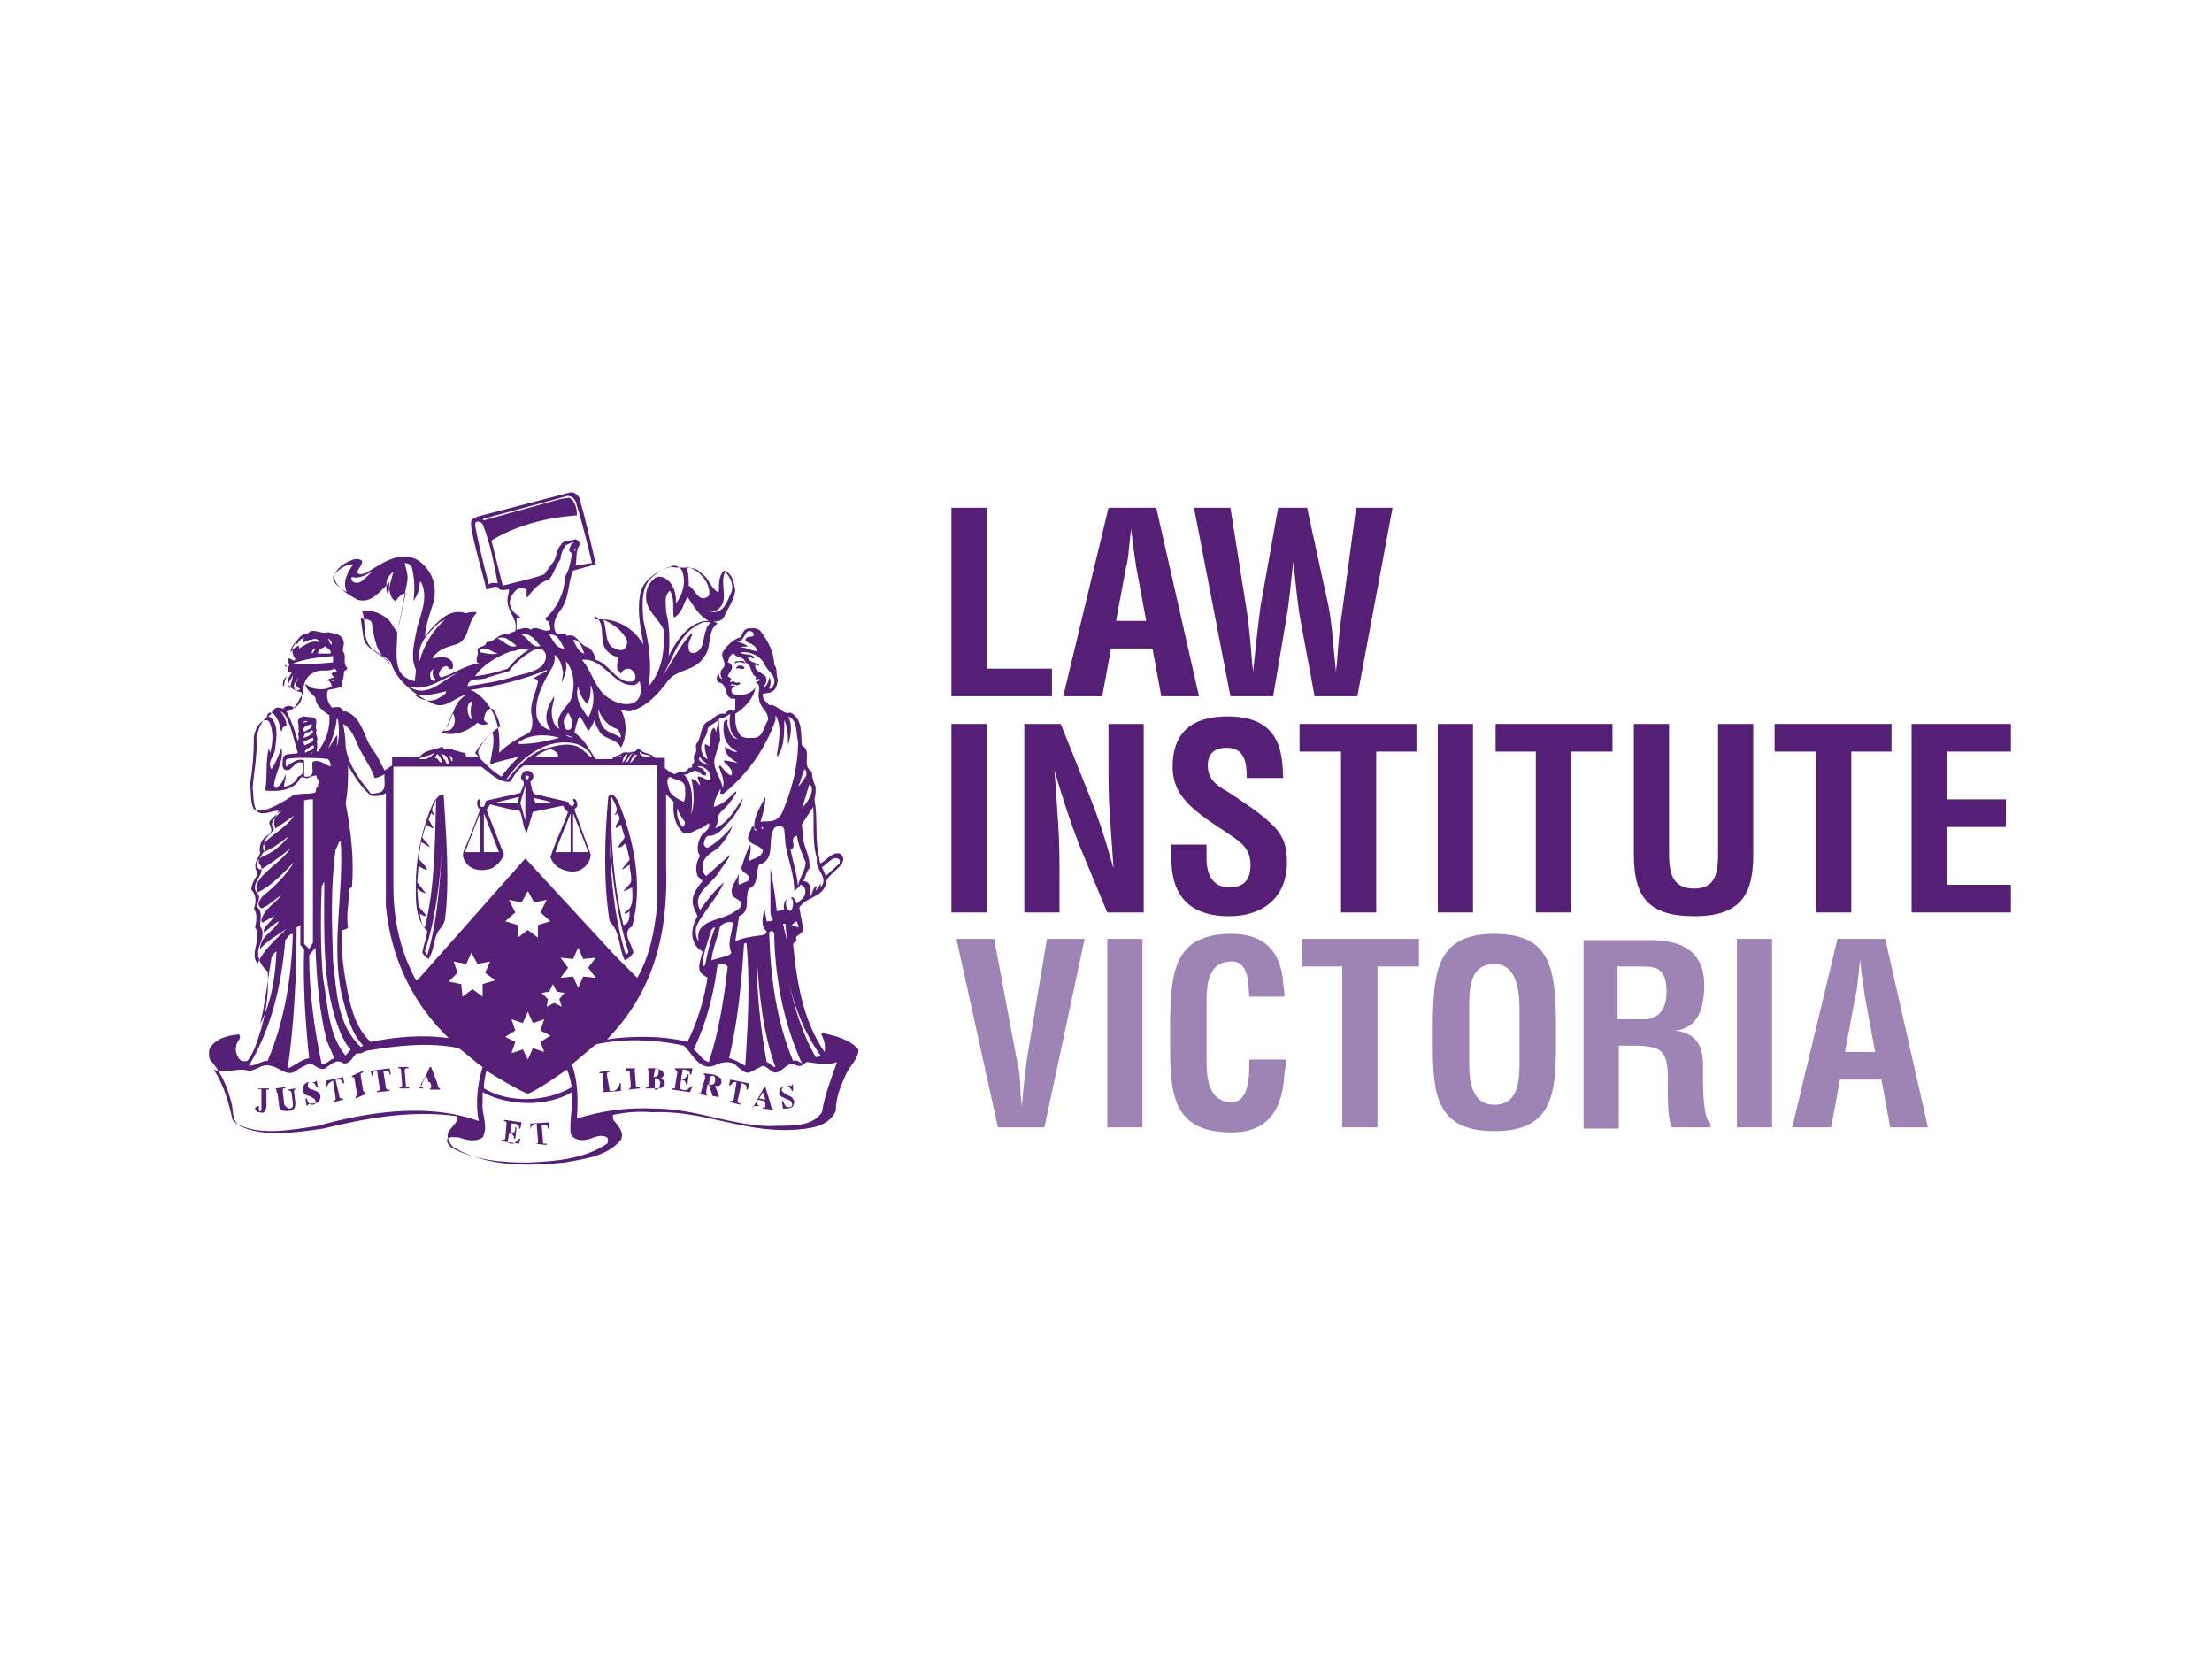 <?xml version="1.0" encoding="utf-8"?>
<!-- Generator: Adobe Illustrator 16.0.0, SVG Export Plug-In . SVG Version: 6.00 Build 0)  -->
<!DOCTYPE svg PUBLIC "-//W3C//DTD SVG 1.1//EN" "http://www.w3.org/Graphics/SVG/1.1/DTD/svg11.dtd">
<svg version="1.1" xmlns="http://www.w3.org/2000/svg" xmlns:xlink="http://www.w3.org/1999/xlink" x="0px" y="0px" width="176px"
	 height="132px" viewBox="0 0 176 132" style="enable-background:new 0 0 176 132;" xml:space="preserve">
<style type="text/css">
<![CDATA[
	.st0{fill:#551F75;}
	.st1{fill:none;}
	.st2{fill:#9E83B5;}
]]>
</style>
<g id="Touch_Target">
	<rect class="st1" width="176" height="132"/>
</g>
<g id="Logo">
	<g>
		<g>
			<path class="st0" d="M65.5,82.2c-0.1,0-0.2,0.1-0.1,0.2c0.2,0.4,0.3,0.9,0.2,1.3c-1.7-2.5-2.2-5.5-2.5-8.6
				c0.1-0.1,0.2-0.2,0.3-0.3c-0.3-0.4,0.5-0.4,0.5-0.9l-0.3-1.7c0.5-0.8,1.8-0.8,2.1-1.8c0-0.7,0.9-1.1,1.3-1.7l0.1-0.3
				c0-0.2-0.1-0.4-0.3-0.5c-0.6-0.1-1,0.5-1.5,0.8c-0.1-0.1-0.1-0.2-0.1-0.4c-0.4-1.4-0.1-3.2-0.4-4.7c0.1-0.3,0.1-0.7,0.1-1
				c-0.2-0.4-0.3-0.8-0.3-1.2c-0.9-0.5,0.1-1.6-0.8-2.1c-0.1-0.9,0.1-2.1-0.9-2.6c-0.7,0.2-1-0.7-1.7-0.6c-0.3-0.3-0.6-0.6-0.5-0.9
				l0.6-0.1c0.5-0.2,0.5-0.6,0.6-1c-0.2-0.4,0-0.9-0.3-1.2c0-1-0.5-1.9-1.1-2.7c-0.3-0.3-0.7-0.2-1-0.2c-0.4,0.1-0.4,0.5-0.6,0.7
				c-0.6,0.2-1.1,0.7-1.4,1.2c-0.2,0.5,0.5,0.9-0.1,1.4c-0.1,0.2-0.1,0.6,0.1,0.7h-0.1c-0.2-0.1-0.2-0.3-0.2-0.4l-0.1,0.1
				c-0.1,0.2-0.1,0.5,0.1,0.6c0.8,0.1,0.3,1.4,1.3,1.3c0,0.2,0,0.6,0,0.8c0,0.2-0.2,0.2-0.3,0.1c-0.2,0-0.4,0.1-0.5,0.3
				c-0.5-0.1-0.8,0.2-1.1,0.5c-1,0.2-0.7,1.4-1.2,1.9c-0.1,0.2,0.1,0.6-0.1,0.8c-0.2,0.2,0,0.5-0.1,0.7c-0.1,0.1-0.2,0.2-0.1,0.3
				c-0.1,0.1-0.2,0.1-0.3,0.1c-0.2,0.5-0.8,0.2-1.1,0.5c-0.3-0.1-0.6-0.3-0.8-0.5v-0.8h-0.8c-0.3-0.4-0.8-0.3-1.1-0.6
				c-0.3-0.4-0.4,0.3-0.7,0.1c-0.3,0.2-0.6-0.1-0.9,0.2c-0.2,0.1-0.6,0.2-0.7,0.4h-1.3c-0.5-0.7-0.9-1.6-1.7-2.1
				c0.1-0.4,0.2-0.9,0.4-1.3c0.3,0.3,0.5,0.8,0.7,1.2c0.2-0.3,0.4-0.6,0.5-0.9c0.1,0.2,0.1,0.5,0.3,0.7c0.3,0.9,1.5,0.7,1.8,1.5
				c0.5-0.8,0.5-2.2,0-3l0.7,0.1c1.3-0.3,2.3-1.4,3.1-2.5c0.8-0.9,2.1-0.7,2.8-1.8c0.7-0.8,0.2-2.1,1.1-2.7
				c-0.2-0.1-0.4-0.2-0.6-0.2c-1.6-0.1-2.7,1.6-3.3,2.8c0.1-1.2,0.1-2.4-0.2-3.5c0-0.6-0.2-1.3,0.3-1.7c0.4,0.6,0.2,1.4,0.3,2.1h0.1
				c0.6-0.4,0.7-1.1,1-1.6c0.5,0.7,0.9,1.5,1.7,1.9c0.4,0.1,1,0.1,1.2-0.3c0.3-0.7,0.8-1.3,0.9-2.1c-0.1-0.6-0.2-1.4-0.9-1.6
				c-0.4,0.4-0.4,1-0.4,1.6c0,0.1-0.1,0.1-0.1,0.1c-0.6-0.4-0.7-1.1-1.3-1.5c-0.6-0.7-1.6-0.3-2.4-0.5c-1.1,0.3-2.4,1.1-2.5,2.4
				c-0.2,1.3,0.1,2.6,0.3,3.8c-0.8-1.4-2.3-2.2-3.9-2V49c0.8,0.5,0.5,1.4,0.7,2.2c0.1,0.6,0.7,1,1.2,1.1c-0.1,0.3-0.1,0.6-0.1,0.9
				c0.1,0.1,0.2,0.3,0.3,0.4c0.1-0.2,0.3-0.4,0.6-0.4c0.2,0,0.4,0.2,0.5,0.4c0.1,0.2,0.1,0.4-0.1,0.6c-1.3,0.3-1.9-1.4-3-1.7
				c-0.1-0.4-0.2-0.7-0.6-1c-0.7-0.1-0.9-1.2-1.7-0.9c-0.2-0.4-0.7,0-0.9-0.3c-0.3-0.7,0.1-1.4,0.5-1.9c0.6-0.9,0.5-2.1,0.9-3
				l1.8-0.5c-0.4-1.8-0.8-3.5-1.3-5.3c-0.2-0.3-0.5-0.5-0.8-0.4L38,41.1l-0.4,0.2c-0.2,0.2-0.1,0.5-0.1,0.7c0.3,1.7,0.8,3.2,1.2,4.9
				c0.3,0,0.5-0.3,0.9-0.2c0.2,0.4,0.6,0.2,0.9,0.2c0,0.4-0.2,0.7-0.1,1.1c0.1,0.8,0.8,1.3,0.6,2.2c-0.1,0.1-0.4,0.1-0.6,0.3
				c-0.7-0.2-1,0.6-1.7,0.6c-0.1,0.5-0.7,0.2-0.7,0.7c0.1,0.4-0.3,0.8,0.1,1c-1.1,0.1-1.9,0.8-3,1.1c-0.2-0.1-0.2-0.3-0.1-0.5
				c0.1-0.2,0.3-0.4,0.5-0.4c0.1,0,0.2,0.1,0.2,0.2c0.1,0,0.2,0.1,0.3,0c0.1-0.2,0-0.4,0-0.5c-0.4-0.6-1.1-0.4-1.6-0.3
				c0.4-0.7,1.1-0.9,1.8-1.1c1.2-0.3,0.9-1.7,1.7-2.5c0,0,0-0.1,0-0.1c-0.3,0-0.6,0-0.8,0.1c-1.4-0.5-2.4,0.8-3.3,1.8
				c0.1-0.9,0.4-1.8,0.7-2.7c0.3-1.3-0.1-2.5-1.2-3.3c-1.5-0.9-3,0.3-4.2,1l-0.4,0.1c-0.7-0.1,0.2-0.6,0.1-1.1
				c-0.3-0.2-0.7-0.1-0.9,0c-0.5,0.2-1.3,0.7-1.3,1.4c0.2,0.8,1.1,1.3,1.8,1.7c1.1,0.4,1.9-0.7,2.6-1.4c-0.1,0.4,0,0.8,0.1,1.1
				c0.1,0.2,0.2,0.4,0.4,0.4c0.2-0.3,0.5-0.6,0.8-0.6c-0.3,1-0.4,2.1-0.7,3.1c-0.2-0.3-0.4-0.6-0.6-0.9c-0.6-0.6-1.4-0.9-2.2-0.8
				c0.3,0.7,0.1,1.7,0.4,2.4c0.3,0.9,1.3,1,1.9,1.7c0.4,1.4,1.9,2.6,3.2,3.2c1.1,0.7,1.9-0.5,2.8-0.6c-1.3,0.7-0.9,2.2-2,3
				c1.1,0.3,2.1-0.1,2.9-0.8c0.2,0.2,0.6,0.2,0.8,0.1c0-0.1-0.1-0.1-0.2-0.2c-0.2-0.2,0-0.4,0-0.6c0.1-0.2,0.3-0.5,0.6-0.4
				c0.3,0.4,0.5,0.9,0.6,1.4c-0.5,0.3-1,0.8-1.4,1.3c-0.1,0.3-0.6,0.7-0.2,1.1c-0.4,0-0.8,0-1.1,0l-0.1-0.3c-0.3,0-0.6-0.2-0.9-0.2
				c-0.3-0.4-0.7,0.2-0.9-0.3c-0.6,0.3-1.3,0.2-1.8,0.8h-2.2v0.7l-0.6,0.4c-0.3-0.5-0.5-1.1-0.9-1.6c-0.8-1-0.8-2.6-2.2-3.1
				c-0.2,0.1-0.3-0.2-0.4-0.3c-0.2-0.1-0.5,0-0.7,0c-0.3-0.4-0.5-0.9-0.3-1.4c0.4-0.1,0.8-0.1,1.1-0.3c0.1-0.1,0-0.3,0-0.4
				c0.2-0.2,0.1-0.5,0.2-0.8c0.1-0.1,0.3-0.1,0.2-0.3c-0.3-0.3-0.1-0.7-0.2-1.1c-0.3-0.3,0.1-0.7-0.1-1.1c-0.2-0.5-0.8-0.5-1.2-0.6
				c-0.6,0.2-1.2-0.4-1.6,0.1c-0.6,0-0.9,0.6-1.2,1.1c-0.1,0.3,0,0.7,0.2,0.9c-0.1,0.4-0.3-0.1-0.6,0v0.3c0.3,0.2-0.1,0.4,0,0.7
				c0,0.1,0.2,0.1,0.3,0.1c-0.1,0.3-0.4,0.5-0.3,0.9c0.2,0.4,0.7,0.6,1.1,0.7c0.1,0.5-0.1,0.9-0.5,1.2c-0.1,0.1-0.2-0.1-0.3-0.1
				c-0.3-0.1-0.5,0-0.7,0.2c-0.1-0.1-0.3-0.1-0.5-0.1c-0.2,0.1-0.4,0.4-0.5,0.6c-0.7,0.3-0.9,1.1-1.1,1.7c0.1,1.5-0.2,2.8-0.3,4.1
				c0.1,0.7,0,1.4,0.4,1.9c0.5,0.3,1.1-0.1,1.7-0.1c-0.3,0.4-0.5,0.9-0.3,1.4c-0.3,0.4-0.9,0.8-0.9,1.3c0.3,0.6-0.5,0.9-0.4,1.5
				c0.8,0.8-0.9,1.6-0.1,2.4c0.3,0.4-0.1,0.7,0,1.1c0.4,0.4,0.2,0.9,0.2,1.5c0.4,0.5,0.1,1.1-0.1,1.7c-0.2,0.7,0.1,1.4,0.7,1.9
				c0.1,1.6-0.1,3.1-0.5,4.5c-0.3,0.9-0.5,1.8-1.1,2.6c-0.3,0.1-0.6,0-0.7-0.2c-0.2-0.3-0.3-0.6-0.2-1c0-0.3,0.5-0.6,0.2-0.9
				c-0.9,0.1-1.8,0.3-2.3,1.1c-0.1,0.2-0.1,0.6,0,0.9c0.9,1,1.4,2.2,1.7,3.4c0.2,0.6,0,1.5,0.7,1.9c1.9,0.9,4.5,0.5,6.6,0.2
				c3.3-0.8,6.9-1.5,10.6-1l0.1,0.1c0,0.7-1.1,1-0.7,1.8c0.1,0.3,0.3,0.6,0.6,0.7c2.5,1.4,5.6,1.4,8.6,1.1c1.7-0.3,3.4-0.5,4.5-1.8
				c0.3-0.6-0.2-1.1-0.6-1.6c0-0.1-0.1-0.3,0-0.4c1-0.2,2-0.3,3.1-0.2c4-0.2,7.1,1.6,11.2,1.4c1.3-0.1,2.8-0.2,3.4-1.5
				c0-1.1,0.4-2,0.8-2.9c0.3-0.7,1-1.2,1-2C67.5,82.6,66.3,82.4,65.5,82.2 M56,49.5l0.5,0c0,0.2-0.3,0.3-0.3,0.6
				c-0.3,0.6-0.1,1.4-0.8,1.8c-0.2,0.1-0.6,0.1-0.6-0.3c-0.1-0.5,0.2-0.8,0.3-1.2H55c-1,1.1-1.5,2.3-2.3,3.4
				C53.6,52.4,54,50.2,56,49.5 M57.1,48.5c1-0.7,0.1-2,0.6-3c0.4,0.4,0.7,1,0.5,1.6c-0.3,0.6-0.5,1.5-1.3,1.6c-0.2,0-0.4,0-0.5-0.2
				C56.5,48.6,56.9,48.7,57.1,48.5 M56.3,46.5c0.1,0.3,0.2,0.6,0.1,0.9c-0.8,0.7-1.1-0.6-1.6-0.8c0-0.5,0-1-0.2-1.5
				C55.3,45.2,56,45.8,56.3,46.5 M51.7,46.1c0.6-0.6,1.2-0.9,1.9-1.1c0.3,0,0.6,0.2,0.7,0.5c0.3,0.9,0,1.8-0.5,2.5
				c0-0.8-0.2-1.6-0.9-2c-0.2-0.1-0.5-0.2-0.8,0c-0.5,0.4-0.7,0.9-0.7,1.5c0,1.1,1,1.7,1.4,2.6c0.1,1.6-0.1,3.3-1.2,4.5
				c0.3-1.8,0-3.6-0.4-5.2C51.1,48.3,51,46.9,51.7,46.1 M49.7,51.6c-0.3,0.3-0.7,0-1-0.1C48.1,51,48.3,50,48,49.3
				c0.7,0.3,1.6,0.9,1.9,1.7C49.9,51.2,49.9,51.4,49.7,51.6 M26.5,45.9c0.3-0.5,0.9-1,1.6-1c-0.4,0.6-0.9,1.4-0.5,2.2
				C27.1,46.9,26.5,46.4,26.5,45.9 M28.1,46.3c-0.1-0.1-0.2-0.2-0.1-0.4c0.6,0.2,1.1-0.2,1.6-0.4C29.1,45.9,28.7,46.6,28.1,46.3
				 M30.9,47.4c-0.2-0.3-0.2-0.9-0.1-1.3c0.1-0.2,0.3-0.5,0.5-0.6C31.1,46.2,30.9,46.9,30.9,47.4 M28.9,50.6l-0.2-1.4
				c0.3,0.1,0.9,0,0.9,0.5c0.2,1.1,0.3,2.2,1.3,2.9l0.2,0.4C30.5,51.9,29,51.8,28.9,50.6 M36,57.9c-0.2,0.3-0.5,0.2-0.7,0.3
				c0.3-0.4,0.5-1,0.7-1.5C36.2,57,36.3,57.5,36,57.9 M22.6,54.6c-0.1,0-0.1-0.1-0.1-0.1c0-0.3,0.1-0.5,0.3-0.7
				C22.7,54.1,22.6,54.3,22.6,54.6 M22.8,53.1L22.8,53.1c-0.2-0.1-0.1-0.2-0.1-0.2C22.8,52.9,22.8,53.1,22.8,53.1 M65.3,84
				c-0.1,0.1-0.3,0.1-0.4,0.1c-1.1-1.9-1.7-4-2.2-6.2C63.2,80.1,64,82.2,65.3,84 M57.7,76.1l-1.1,0.3c0.1-0.9,0.5-1.8,0.7-2.7
				c0.3-0.3,0.7-0.4,1-0.3c0,0.8-0.5,1.6-0.1,2.4C58.1,76,57.9,76,57.7,76.1 M57.9,76.9c-0.3,2.6-0.7,5.2-1.5,7.6
				c-0.5-0.1-0.7-0.6-1.1-0.9l-0.1-0.1c1-2.1,1.6-4.4,1.9-6.8C57.5,76.6,57.7,76.7,57.9,76.9 M56.1,76.8l-0.2,0.1
				c0-1,0.4-1.9,0.7-2.9c0.1-0.1,0.1-0.2,0.3-0.2C56.5,74.8,56.3,75.8,56.1,76.8 M59.2,75.1c0.1-0.1,0.2-0.1,0.2,0
				c0.3,3.2,0.1,6.6-0.1,9.7c-0.4-0.2-0.8-0.5-1.3-0.6C58.7,81.4,59,78.2,59.2,75.1 M58.5,74.9l0.3-2c1-0.4,0.4-1.5,0.8-2.2
				c0.8-0.3,0.5-1.3,0.8-1.9c1.4-0.4,0.6-2,1.2-2.9c0.2-0.2,0.4-0.2,0.7-0.1l0.1,0.2l0.1,1.2c0.2,1.2,0.7,2.4,0.7,3.7
				c-0.4,0.4-1,0.8-0.8,1.5l0,0l-0.6,0.1c-0.1-1.2-0.3-2.3-0.5-3.4l0,3.5c0,0.2,0.1,0.4,0.2,0.6c-0.1,0.1-0.3,0.1-0.5,0.1l-0.2-1.1
				h0c0,0.6-0.4,1.4,0.2,1.9c0,0.2-0.2,0.3-0.3,0.3C59.9,74.5,59.1,74.6,58.5,74.9 M63.4,66.5v-0.1c0.1,0.8,0.4,1.5,0.7,2.2
				c0,0.7-0.5,1.2-0.6,1.9c-0.1-1-0.4-1.9-0.6-2.9C63.5,67.4,62.7,66.7,63.4,66.5 M62.6,74.8l-0.3-1.3l0.2,0L62.6,74.8z M61.7,84.9
				c-0.3,0-0.5-0.4-0.7-0.4c-0.5-2.7-0.8-5.6-0.8-8.5C60.4,79.1,60.7,82.2,61.7,84.9 M61.2,74.2c0.2-0.3,0.5,0,0.4,0.3
				c0.1,3.6,0.8,7,2.2,10.1c-0.2-0.1-0.4-0.3-0.7-0.2C61.8,81.3,61.3,77.8,61.2,74.2 M63.5,73.8c-0.1-0.1-0.3-0.1-0.5-0.2
				c0.1-0.1,0.2-0.2,0.4-0.3C63.4,73.5,63.6,73.6,63.5,73.8 M63.4,71.9c-0.1-0.2-0.2-0.4-0.3-0.5c0,0-0.1,0-0.2,0
				c0.3,0.2,0.2,0.7,0.1,1c-0.1,0.1-0.2,0.1-0.3,0c-0.2-0.2-0.2-0.6-0.1-0.9c0.3-0.4,0.8-0.7,1.1-1.1c0.1,0,0.2,0.1,0.3,0.2
				C64.3,71.3,63.7,71.6,63.4,71.9 M66.8,68.4v0.3l-1.1,1c-0.1-0.2-0.2-0.5-0.3-0.7C65.9,68.7,66.3,68,66.8,68.4 M65,68.3
				c-0.2,0.9,1,1.5,0.3,2.3c0,0,0,0,0,0c0,0,0,0,0,0c0-0.1,0-0.2,0-0.3l0,0l-0.4,0.6l0.1-0.4c-0.4,0.1-0.3,0.7-0.6,0.9
				c0.1-0.3,0.1-0.7,0-1c-0.1-0.2-0.3-0.3-0.5-0.3l0,0c0.2-0.2,0.2-0.7,0.5-1c0.1-0.9-0.4-1.6-0.5-2.4l-0.1-1.1l0.9-1.4
				C64.8,65.5,64.6,67,65,68.3 M64.4,62.4c0.3,0.2,0.2,0.6,0.1,0.9c-0.2,0.4-0.4,0.7-0.7,1C64,63.8,64.2,63,64.4,62.4 M64,61.2
				c0.2,0.1,0.2,0.4,0.1,0.6c-0.2,0.3-0.3,0.5-0.6,0.8C63.7,62.2,63.8,61.7,64,61.2 M61.7,57.3l0-0.4c0.6,1,0.2,2.3,0.1,3.3
				c0.2-0.1,0.3-0.5,0.4-0.7c0.2-0.7,0.2-1.4,0.2-2.2c0.3,0.6,0.3,1.3,0.3,2c0.2-0.7,0.4-1.6,0-2.3c0.8,0.3,0.6,1.3,0.8,2
				c0,2-0.5,3.8-1.2,5.5c-0.1,0.3-0.4,0.7-0.8,0.8c-0.3,0.1-0.7,0-1,0.1c0.2-0.6,0.4-1.3,0.4-2c-0.4,0.8-0.9,1.5-0.9,2.4
				c0,0.1,0.1,0.2,0.2,0.2l-0.1,0.1c-0.1-0.1-0.1-0.3-0.2-0.4c-0.2,0.3-0.3,0.7-0.4,1c0.2,0.6,1,0.5,1.2,1c-0.1,0.5-0.7,0.6-1.1,0.8
				c0-0.4,0.2-0.8,0.1-1.3c-0.3,0.5-0.5,1.2-0.7,1.8c-0.1,0.5,1,0.6,0.5,1.1l-0.7,0.3c-0.1-0.3,0-0.6,0-0.9
				c-0.2,0.6-0.8,1.1-0.5,1.8c0.2,0.2,0.6,0.3,0.7,0.6c0,0.3-0.3,0.5-0.5,0.6c-1,0.8-3.3,0.6-2.9,2.4c-0.2-0.2-0.3-0.7-0.2-1.2
				c0.6-1.2,1.7-2.3,2.2-3.5c-0.8,0.7-1.4,1.5-1.9,2.2c-0.7-1.3,0.9-2,1.5-3c0.3-0.5,0.7-0.9,0.9-1.4l-1.9,1.7
				c-0.2-0.1-0.3-0.4-0.3-0.6c-0.1-0.8,0.6-1.2,1.2-1.6c0.5-0.5,0.9-1.1,1.2-1.8c-0.5,0.6-1.2,1.3-1.9,1.7c-0.2,0.1-0.3,0-0.4-0.2
				c0-0.3,0.1-0.5,0.3-0.7c0.9,0.1,1.4-0.9,2-1.4c0.3-0.5,0.7-1,0.8-1.6c-0.6,0.9-1.2,2-2.2,2.4c0.1-0.2,0.3-0.6,0.2-0.9
				c0.2-0.5,0.7-0.7,1-1.2c0.2-0.3,0.4-0.5,0.5-0.8h-0.1c-0.5,0.5-1,1-1.7,1.2c0-0.5,0.3-1,0.5-1.4c0.1,0.1,0,0.2,0,0.3
				c0,0.1,0.1,0,0.2,0.1C59.4,61.7,60.9,59.6,61.7,57.3 M60.7,65.8l0,0.2C60.6,65.9,60.5,65.8,60.7,65.8L60.7,65.8z M59.9,50.3
				l0.1,0.2c-0.1,0.3-0.7,0-0.7,0.5c0.3,0.2,0.9,0.3,0.9,0.8c-0.4,0-0.8-0.3-1.3-0.3c0.2-0.1,0.5,0,0.6-0.1
				c-0.2-0.1-0.5-0.3-0.8-0.3C59.4,50.9,59.2,49.9,59.9,50.3 M60.9,53c0.3,0.5,1,0.9,0.6,1.6c-0.1,0.1-0.1,0.2-0.3,0.2
				c0.1-0.3,0.2-0.7,0-0.9h0c0,0.2-0.1,0.4-0.2,0.6c-0.1,0.1-0.2,0.2-0.3,0.2c0.2-0.2,0.4-0.6,0.2-0.9c-0.3-0.3-0.9-0.4-0.8-0.9
				c0.1,0,0.2,0,0.3,0.1c0,0,0-0.1,0-0.1c-0.3-0.2-0.8-0.2-0.9-0.6c0.2-0.1,0.3,0.1,0.5,0.1c-0.1-0.5-0.8-0.2-1.1-0.5
				C59.7,51.8,60.6,52.2,60.9,53 M58.5,56.8c0.8-0.5,1.5-1.3,1.6-2.1l0,0c-0.4,0.6-1.2,0.7-1.8,0.5c-0.1-0.1-0.1-0.2-0.1-0.3
				c0-0.2,0.3-0.2,0.3-0.3c-0.1-0.1-0.3,0-0.4-0.1c0.3-0.2,0.5,0.2,0.8-0.1c0-0.1-0.1-0.1-0.2-0.1c-0.1,0.1-0.3-0.1-0.4-0.1
				l-0.2,0.1c0-0.1,0-0.2,0.1-0.3l-0.3-0.2c0.1-0.3,0.5-0.6,0.3-0.9c-0.1-0.1-0.2-0.2-0.3-0.2c0.1-0.3,0.2-0.7,0.5-0.7
				c0.2,0.4,0.8,0.2,0.9,0.7c0.4,0.2,0.4,0.5,0.6,0.9c0,0.2,0.4,0.2,0.2,0.4c0.1,0.2,0.2,0,0.3,0c0.1,0.2-0.1,0.2-0.3,0.3
				c0.6,0.2,0.1,0.9,0.3,1.3c0,0.7,0.8,1,0.7,1.7c-0.3,0.5-0.4,1.3-1,1.4c-0.4,0-0.9,0.1-1.2-0.2C58.5,58,58.5,57.4,58.5,56.8
				 M56.3,58c0.2-0.4,0.8-0.5,1-0.9c0.3,0.1,0.6-0.2,0.8-0.3c-0.1,0.7-0.1,1.6,0.6,2c-0.2,0-0.5-0.2-0.6-0.5c-0.1-0.3-0.3-0.6-0.2-1
				c-0.1-0.1-0.3,0.1-0.3,0.2c-0.1,0.7,0,1.4,0.4,1.8c0.2,0.2,0.4,0.4,0.7,0.5c-0.4,0.1-0.7-0.2-1-0.4c-0.1,0.6,0.5,1,1,1.3l-1-0.2
				c0,0-0.1,0-0.1,0.1c0.2,0.3,0.8,0.6,0.6,1.1c-0.4-0.1-0.6-0.5-0.9-0.8l-0.1,0.1c0.2,0.6,0.5,1.1,0.3,1.7
				c-0.1-0.8-0.9-1.6-0.6-2.5l0.4-1.3c0-0.5-0.1-1.1-0.1-1.6l0,0C57.1,57.6,57,58,57,58.3c0-0.1-0.1-0.3-0.2-0.4
				c-0.4,0.3-0.2,1-0.3,1.5l-0.4-0.2c-0.1,0.4,0.1,0.8,0.2,1.2c-0.3-0.1-0.4-0.4-0.5-0.7C55.7,59,56.3,58.6,56.3,58 M55.7,60.2
				c0.1,0.3,0.5,0.5,0.7,0.7c-0.2-0.1-0.7-0.2-0.8-0.5L55.7,60.2z M55.7,61.5c0.1,0.1,0.2,0.2,0.4,0.2c0.2-0.1,0-0.3-0.1-0.4
				c-0.1-0.2-0.3-0.2-0.5-0.3c0.1-0.1,0.3,0,0.4,0c0.2,0.1,0.5,0.3,0.6,0.6c0,0.1,0.1,0.4,0,0.5c-0.3,0-0.7-0.4-1-0.3
				c0,0.2,0.2,0.4,0.2,0.7c-0.2-0.2-0.3-0.5-0.6-0.5L55,61.9c0.2,0.9,0.3,2,0,2.9c0.1-1,0.2-2.4-0.6-3.2
				C54.8,61.8,55.1,61,55.7,61.5 M53.3,61.8c0.4,0.3,1.1,0.2,1.2,0.8c0,0.4,0.1,0.8-0.1,1.2c-0.4-0.2-1.1-0.5-1.2-1.1
				C53.1,62.3,53,62,53.3,61.8 M54.5,65.4c0,0.1,0,0.3-0.2,0.4c-0.3-0.4-0.5-0.9-0.4-1.5C54,64.7,54.2,65,54.5,65.4 M53,68.8v-5.6
				l0.6,0.6c-0.1,0.9,0.1,1.9,0.8,2.5c0.6,0.1,0.9-0.3,1.4-0.4c0.2-0.1,0.4-0.3,0.6-0.4c0.2,0.5-0.6,0.8-0.7,1.2
				c-0.2,0.4-0.3,1,0,1.4c-0.3,0.5-0.4,1-0.2,1.6l0.4,0.4c-0.5,0.6-1,1.3-0.7,2.1l0.3,0.7c-0.3,0.5-0.6,1.3-0.3,2
				c0.1,0.3,0.3,0.6,0.7,0.8c-0.1,0.6-0.6,1.5,0.1,1.9l0.3,0.2c-0.3,1.8-0.8,3.5-1.6,5.1c-1.9-0.5-4.4-0.5-6.4-0.2
				C51.9,79,53.2,74.5,53,68.8 M50.9,59.8c0.2,0.3,0.7,0.2,0.9,0.4c-0.3,0-0.8,0.1-0.9-0.3V59.8z M50.7,60.1
				c-0.2,0.1-0.3,0.5-0.6,0.6C50.3,60.5,50.3,59.9,50.7,60.1 M50.4,59.9c-0.4,0.2-0.2,0.7-0.7,0.8C50,60.5,50,60,50.4,59.9 M49.9,60
				c0,0.3-0.2,0.5-0.4,0.7C49.6,60.4,49.6,60.1,49.9,60 M49.4,60.1c0,0.2-0.2,0.1-0.4,0.2l0,0L49.4,60.1z M45.9,59.2
				c0.5,0.2,1,0.5,1.2,1c-0.3,0-0.4-0.3-0.6-0.4c-0.8-0.9-2.2-0.5-3.2-0.2C42.1,60,41.2,61,40.4,62h-0.1
				C41.5,60.2,43.6,58.6,45.9,59.2 M44.4,60.1v0.1h-1.8c0.4-0.3,0.8-0.5,1.2-0.6C44.1,59.7,44.4,59.9,44.4,60.1 M41.3,59.2l-0.1-0.1
				c0.9-0.7,2.3-0.7,3.3-0.4C43.5,59,42.3,59.2,41.3,59.2 M45.4,58c-0.1,0.1-0.3,0.1-0.4,0c-0.1-0.2-0.2-0.6-0.1-0.8l0.3-0.5
				C45.4,57,45.7,57.6,45.4,58 M45.6,58.7c-0.2,0-0.4-0.1-0.6-0.2C45.2,58.5,45.4,58.6,45.6,58.7 M46.8,57.1
				c-0.5-0.7-1.1-1.5-0.8-2.5c0.1,0.5,0.3,1,0.7,1.4c0.3-0.4,0.3-1,0.3-1.5C47.4,55.4,47.2,56.4,46.8,57.1 M47.9,57.7
				c-0.2-0.4-0.3-0.8-0.3-1.3c0.2,0.7,0.8,1.4,1.5,1.6c0.2,0.2,0.3,0.4,0.3,0.7C48.8,58.3,48.2,58.3,47.9,57.7 M50.5,54.5
				c0.2-0.1,0.3-0.2,0.4-0.3c0.1,0.5,0.2,1.2-0.3,1.6c-0.5,0.4-1.4,0.2-1.9-0.1c-1.4-0.7-1.5-2.2-2.4-3.2
				C48.1,52.3,48.8,54.7,50.5,54.5 M46.5,52c-0.5-0.1-0.7-0.7-0.9-1.1C46.2,50.9,46.3,51.6,46.5,52 M45.4,55.7
				C45,56.4,44.1,57,44.5,58c-0.5-0.3-0.6-0.9-0.6-1.4c0-0.4,0.2-0.8,0.2-1.2c-0.5,0.7-0.9,1.7-0.4,2.5l0.1,0.2
				c-0.5-0.1-1-0.6-1.1-1.1c-0.2-1.5,0.6-2.8,1.3-4c0.1-0.3,0.2-0.6,0.1-0.9c0.5,0.3,0.6,0.9,0.7,1.4c0,0.3-0.1,0.5-0.1,0.8
				c0.2-0.5,0.5-1.1,0.3-1.7C45.7,53.3,45.8,54.7,45.4,55.7 M44.9,51.6c-0.7,0-0.9-0.7-1.2-1.1C44.4,50.4,44.6,51.1,44.9,51.6
				 M45.7,43.9c0-0.1,0-0.2,0.1-0.3C45.8,43.6,45.8,43.8,45.7,43.9 M38.9,46.5c-0.4-1.5-0.8-3.1-1.1-4.7c0-0.1,0-0.3,0.2-0.3
				c0.2,0,0.3,0.1,0.4,0.2c0.6,1.5,0.9,3.1,1.2,4.7C39.4,46.4,39.1,46.3,38.9,46.5 M40,46.6L39.1,43c2-1.2,4.3-1.8,6.8-2
				c0-0.5-0.1-1.1-0.6-1.4l-0.7,0.1l-6.1,1.7l-0.1-0.1l6.6-1.8c0.3-0.1,0.6,0,0.8,0.4c0.5,1.6,0.9,3.2,1.3,4.9L45.8,45
				c0.1-0.5,0-1.2,0.3-1.6c0.1-0.2-0.1-0.4-0.3-0.5c-0.4,0.2-1,0-1.2,0.5c-0.3,0.3-0.3,0.8-0.5,1.2l-0.8,1.1
				C42.2,46.1,41.1,46.3,40,46.6 M40.8,48.6c-0.2-0.3-0.3-0.6-0.2-0.9c0.1-0.3,0.3-0.7,0.7-0.9c0.2,0,0.4,0,0.6,0.1
				c0,0.2,0,0.5,0,0.6H42c0.4-0.6,1-1.2,1.7-1.4c0.4-0.5,0.5-1.1,0.9-1.6c0-0.4,0.2-0.8,0.4-1.1c0.2-0.1,0.5-0.3,0.7-0.2
				c-0.3,0-0.3,0.3-0.4,0.5c-0.1,0.2,0.2,0.2,0.2,0.4c-0.1,0.6-0.2,1.2-0.5,1.7c-0.1,1.3-0.6,2.5-1.6,3.4c0,0.2,0.2,0.2,0.3,0.3
				l0.1,0.6c-0.6,0.3-1-0.4-1.6,0c-0.3-0.3-0.8,0-1.1,0v-0.9c0.1,0,0.2,0,0.3-0.1C41.3,49,41,48.9,40.8,48.6 M43,51.4
				c-0.7,0.2-0.9-0.6-1.5-0.9c0.1-0.1,0.4-0.1,0.5,0C42.5,50.7,42.7,51.1,43,51.4 M40.3,50.8c0.3,0.2,0.6,0.4,0.8,0.6
				c-0.6,0.2-1-0.4-1.5-0.6C39.7,50.7,40.1,50.7,40.3,50.8 M38.5,51.6c0.4,0,0.7,0.3,1.1,0.4c-0.4,0.1-0.9,0-1.4-0.1
				C38.1,51.7,38.4,51.6,38.5,51.6 M40.7,51.8c0.4,0.1,0.7-0.4,1.1-0.1l0.3,0c-0.6,0.3-1.2,0.9-1.7,1.5c-0.9,0.3-1.7,0.5-2.6,0.6
				C38.4,52.9,39.6,52.2,40.7,51.8 M38.8,53.9l1.7-0.5c0.6-0.8,1.4-1.4,2.2-1.8c0.3,0,0.6,0.1,0.7,0.4c0.1,0.3,0,0.6-0.2,0.9
				c-0.6,0.6-1.5,0.7-2.2,0.9c-1.2,0.4-2.5,0.6-3.8,0.8C37.3,53.8,38.3,54.2,38.8,53.9 M34.3,53.4l0.2-0.2c-0.1,0.2-0.1,0.5,0,0.7
				l0.2,0.2c-0.1,0.1-0.2,0.1-0.4,0C34.2,53.8,34.2,53.6,34.3,53.4 M35,49.5l0.4-0.2c-0.9,0.8-1.7,2-2,3.3
				C33.1,51.3,34.1,50.3,35,49.5 M31.8,53.4c-0.4-0.9-0.2-1.9-0.2-3l0.8-4.1c0.1-0.6-0.1-1-0.2-1.5c0.3,0,0.6,0.2,0.6,0.5
				c0.2,0.8,0.2,1.7,0.1,2.5c0.3-0.4,0.5-0.9,0.5-1.5l0.1,0c0.6,1.2,0,2.5-0.3,3.6c-0.2,1.1-0.6,2.4-0.1,3.4L33,54.2
				C32.5,54.1,32,53.8,31.8,53.4 M34.8,55.6c-0.6,0.3-1.3,0.1-1.8-0.3c0.8,0.1,1.7-0.1,2.5-0.3C35.5,55.3,35.1,55.4,34.8,55.6
				 M32.5,54.6c1.5,0.5,2.7-0.7,4.1-1.1C35.3,53.9,34.1,55.7,32.5,54.6 M37.2,56.4c0-0.2,0.1-0.6,0.4-0.6c-0.2,0.5-0.2,1.1,0,1.5
				C37.3,57.1,37.2,56.7,37.2,56.4 M37.7,55c-0.1,0-0.2-0.1-0.3-0.1c2.1-0.3,4.2-0.8,6.1-1.6l0,0.1c-0.4,0.2-0.8,0.4-1.1,0.6
				c0.2,0,0.3,0,0.4,0.2c-0.1,0.9-0.7,1.7-0.5,2.7c0.1,0.5,0.1,1.1-0.2,1.4c-0.8,0.4-1.7,0.9-2.4,1.6C39.9,58,39.4,56.1,37.7,55
				 M39.2,58.3c0.2,0.8-0.1,1.7-0.2,2.4l0.1,0.1c0.7-0.3,1.5-0.4,2.2-0.6c-0.5,0.5-1,1-1.4,1.6c-0.8-0.5-1.5-1.2-2.1-1.9
				C38.2,59.3,38.6,58.7,39.2,58.3 M36.2,60.2L36.2,60.2l-0.1,0C36.2,60.2,36.2,60.2,36.2,60.2 M36,60.3c0,0.1,0,0.2,0,0.3
				c-0.2-0.1-0.1-0.4-0.3-0.5C35.8,60,35.8,60.2,36,60.3 M35.7,60.8c-0.3,0-0.2-0.4-0.4-0.4c0-0.1-0.1-0.3-0.2-0.4
				C35.5,60,35.7,60.4,35.7,60.8 M34.9,60.1c0.2,0.2,0.2,0.4,0.3,0.6c-0.3,0-0.3-0.4-0.6-0.4C34.7,60.1,34.8,59.9,34.9,60.1
				 M34.5,59.9c0,0.2-0.4,0.4-0.6,0.5h-0.6C33.7,60.1,34.2,60.2,34.5,59.9 M31.3,61h7c0.7,0.5,1.4,1.3,2.3,1.2
				c0.3-0.5,0.6-1,1.1-1.3c3.5,0,7,0,10.6,0v11c-0.2,2.1-0.6,4.2-1.6,5.9L48.9,76l-7.1-7.7L33.2,78L33.1,78
				c-1.2-2.2-1.8-4.7-1.8-7.5V61z M47.4,77.8l-1-0.1L46,78.6l-0.4-0.9l-1,0.1l0.6-0.8l-0.6-0.8l1,0.1l0.4-0.9l0.4,0.9l1-0.1
				l-0.6,0.8L47.4,77.8z M36.1,76.5l1,0.2l0.4-0.9l0.5,0.9l1-0.2l-0.4,0.9l0.8,0.6l-1,0.3l0,1l-0.8-0.6l-0.8,0.6l-0.1-1l-1-0.2
				l0.7-0.7L36.1,76.5z M38.7,85.2c1,0.6,2.1,1.3,3.2,1.8h0.2c1-0.5,2-1.2,3-1.9c0.2,0.4,0.3,0.9,0.4,1.4c-2,1.2-5,1.3-7,0.1
				C38.5,86.1,38.6,85.6,38.7,85.2 M40.5,71.6l1,0.2l0.5-0.9l0.5,0.9l1-0.2L43,72.6l0.8,0.7l-1,0.3l0,1l-0.8-0.6l-0.8,0.6l0-1
				l-1-0.3l0.8-0.7L40.5,71.6z M44.7,80.1l-0.6-0.3l-0.6,0.3l0.1-0.6l-0.5-0.5l0.6-0.1l0.3-0.6l0.3,0.6l0.6,0.1l-0.4,0.5L44.7,80.1z
				 M43.3,83.7l-0.9-0.3L42,84.3l-0.4-0.8l-0.9,0.3l0.3-0.9l-0.8-0.4L41,82l-0.3-0.9l0.9,0.3l0.4-0.9l0.4,0.9l0.9-0.3L43,82l0.8,0.4
				L43,82.9L43.3,83.7z M28.9,60.1c0.3,0.6,0.7,1.1,0.9,1.8c0.3,0,0.6-0.2,0.8-0.3c-0.1,0.5,0.3,1.4-0.6,1.5c-0.2,0-0.5,0.2-0.6-0.1
				c-0.9-1.1-1.7-2.2-1.9-3.6c0-0.6-0.1-1.3-0.2-1.8C28.2,58.1,28.3,59.2,28.9,60.1 M27.2,74c0.2,0,0.4-0.1,0.5-0.2
				c-0.2-1,0.1-2,0.1-3.1c0.1,0,0.1-0.1,0.2-0.1c0.2-2.3-0.1-4.6-0.5-6.7c0.2-1,0.2-2.1,0.2-3c0.5,0.9,1,1.7,1.8,2.4
				c0.4,0.1,0.9,0,1.2-0.2v9c0.4,4,2,7.6,5,10.5c-2.1-0.3-4.3-0.1-6.2,0.3c-1.1-1-1.5-2.4-1.8-3.8C27.4,77.6,27.1,75.8,27.2,74
				 M27.1,66.9c0.3,4-0.8,8.3,0.1,12.3c0.4,1.4,0.6,2.8,1.7,4l-0.2,0.1c-1.9-1.8-1.9-4.4-2.2-6.8c-0.1-2.9-0.2-6,0.2-8.9
				C26.9,67.3,26.9,67,27.1,66.9 M24.6,84.2c-0.7,0.1-1.1,0.6-1.7,0.8c0.5-3.6,0.7-7.4,0.7-11.2l0.3-0.2l0,1.6l0.3,0.3
				C24.1,78.4,24.3,81.4,24.6,84.2 M24.6,76l0.5-0.6c0.1,2.5,0.3,5.1,0.9,7.4c0.2,0.5,0.4,0.9,0.6,1.4c-0.4,0.1-0.6,0.5-1,0.5
				C25,81.8,24.6,79,24.6,76 M24.2,75.1V63.7c0.2-0.1,0.5-0.1,0.7-0.1V75l-0.3,0.5L24.2,75.1z M25.7,77.8c-0.2-2.3-0.2-4.9-0.1-7.3
				c0.1-0.1,0.1-0.3,0.2-0.3c0,4.2-0.2,8.4,1.3,12c0.2,0.4,0.4,0.9,0.8,1.3c-0.1,0.2-0.3,0.3-0.4,0.5C26.1,82.3,26.1,80,25.7,77.8
				 M24.4,61.8c-0.1,0-0.2,0-0.2-0.1v-1.2c-0.5-0.2-1,0.2-1.4,0.5c-0.1-0.1-0.1-0.4,0-0.6c0.4-0.1,0.8-0.1,1.3-0.1
				c0.7,0,1.4,0,2,0.1c0.2,0.2,0.2,0.4,0.2,0.6c-0.5-0.2-0.9-0.6-1.4-0.4C24.7,60.9,25.2,61.8,24.4,61.8 M24.8,57.6
				c0.1,0.4-0.3,0.4-0.5,0.6c-0.1,0-0.2,0-0.2-0.1C24.2,57.7,24.6,57.7,24.8,57.6 M24.1,57.5c0.1-0.1,0.2-0.2,0.4-0.1
				C24.4,57.4,24.3,57.5,24.1,57.5 M24.3,59.9c-0.1-0.1,0-0.2,0.1-0.3c0.2-0.1,0.3-0.2,0.5-0.3l0.1,0.1
				C24.9,59.8,24.5,59.7,24.3,59.9 M24.9,59.9L24.9,59.9l-0.2,0.1C24.7,59.9,24.8,59.9,24.9,59.9 M24.2,59c0.2-0.1,0.4-0.2,0.7-0.3
				c0.2,0.4-0.4,0.4-0.6,0.6C24.2,59.3,24.1,59.1,24.2,59 M24.2,58.7c-0.1,0,0-0.1,0-0.2c0.1-0.3,0.5-0.2,0.6-0.4
				c0.1,0,0.1,0.1,0.1,0.2C24.7,58.5,24.5,58.6,24.2,58.7 M26.8,57.2c0.1,0,0.1,0.1,0.1,0.1c0.1,0.7,0.1,1.5-0.1,2.1
				c0-0.2,0.1-0.7,0-0.9l-0.7,1.1C26.4,58.9,26.7,58.1,26.8,57.2 M26.4,51.2v0.1c-0.2-0.1-0.2-0.3-0.3-0.5
				C26.3,50.9,26.4,51.1,26.4,51.2 M25.9,51.4c0.1,0.2,0.5,0.3,0.4,0.6L25.3,52C25.3,51.6,25.7,51.6,25.9,51.4 M23.5,51.1l0,0.2
				c0.3-0.1,0.4-0.6,0.7-0.5c-0.1,0.1-0.2,0.2-0.1,0.3c0.2,0,0.4-0.2,0.7-0.2c0.2-0.1,0.4-0.1,0.6,0.1l0,0.1
				c-0.6-0.2-1.1,0.2-1.6,0.5v-0.2c-0.3,0-0.5,0.3-0.7,0.5C23.2,51.4,23.4,51.2,23.5,51.1 M25.1,51.6C25,51.7,25,51.9,24.8,52
				C24.8,51.8,24.9,51.6,25.1,51.6 M23.1,54.8c-0.4-0.4,0.1-0.7,0.2-1.1C23.3,54.1,23.1,54.4,23.1,54.8 M23.3,52.8L23.3,52.8
				c1-0.4,2.1-0.5,3.2-0.6l0,0.5C25.5,52.8,24.4,52.9,23.3,52.8 M23.7,53.9c0,0.2-0.2,0.4-0.1,0.7c0,0.2,0.4,0.1,0.2,0.3
				c-0.1,0-0.2,0.1-0.3,0C23.2,54.5,23.6,54.2,23.7,53.9 M24.1,55.2c0-0.7,0.2-1.4,0.9-1.7c0.5-0.3,1.1,0,1.6-0.3
				c0.1,0,0.1,0.1,0.2,0.2c-0.1,0.1-0.3,0-0.4,0.2c0,0.2,0.2,0.2,0.2,0.3c-0.2,0-0.5,0.2-0.7,0.2c0.2,0.1,0.5,0.1,0.7,0
				c0,0.2-0.3,0-0.4,0.1c0.1,0.1,0.2,0.3,0.2,0.4c-0.4,0.3-1.1,0.3-1.7,0.1c-0.1-0.1-0.3-0.2-0.4-0.3c0,0.4,0.5,0.8,0.8,1.1
				c0,0.6,0.6,1.1,1.1,1.4c0.1,1.1-0.3,2.1-0.9,2.9h-0.1c0-0.2,0.1-0.5,0-0.8c0.2-0.3-0.2-0.6,0-0.9c-0.2-0.3,0.1-0.6-0.1-0.9
				C25,57,24.6,57.1,24.2,57c-0.2,0-0.5,0.2-0.5,0.4c0.1,0.3,0,0.6,0.1,0.8c-0.2,0.2,0.1,0.5-0.1,0.7v0.1c-0.2-0.8-0.5-1.6-0.9-2.4
				C23.6,56.5,23.7,55.7,24.1,55.2 M21.5,56.7c0.3,0,0.5,0.4,0.6,0.6c0.2,0.3,0.1,0.6,0.3,0.9c0.1-0.1,0-0.4,0.3-0.4
				c0,0,0.1,0,0.1,0c0-0.4-0.2-0.9-0.5-1.2c0.5,0.2,0.6,0.8,0.8,1.2c0.2,0.7,0.4,1.4,0.6,2.1c-0.4,0.2-1.1-0.1-1.2,0.5
				c0,0.3-0.1,0.6,0.1,0.8c0.6,0.4,0.8-0.8,1.5-0.5c0,0.4,0.2,0.9-0.4,1.1c-0.2,0.5-0.6,0.7-1.1,0.8c0-0.4,0.2-0.7,0.1-1
				c-0.1,0.4-0.3,0.8-0.7,1.1c-0.1,0-0.2-0.1-0.2-0.2c0.1-1.1,0.8-1.9,0.6-3c-0.2,0.5-0.4,1.1-0.8,1.7c-0.4-0.6,0.3-1.1,0.3-1.7
				c0.1-0.8,0.3-2-0.5-2.5h-0.2C21.3,56.9,21.3,56.7,21.5,56.7 M20.7,64.5c-0.2,0-0.3-0.1-0.5-0.1c-0.3-0.6-0.2-1.3-0.3-2
				c0.2-1.2,0.3-2.5,0.3-3.8c0.1-0.5,0.3-1,0.8-1.3c0.2,0,0.3,0,0.4,0.1c0.4,0.7,0.3,1.8,0.1,2.5c0-0.1-0.1-0.2-0.1-0.4
				c-0.3,1.1-0.1,2.3-0.3,3.4c1.1,0.1,2.3,0,2.8-1c0.2-0.2,0.4,0.1,0.6,0c0.2-0.1,0.5-0.2,0.7-0.2c-0.1,0.3,0.4,0.4,0.1,0.7
				c0,0.1,0,0.2,0,0.2c-0.3,0.1,0,0.5-0.4,0.5c-0.5,0.1-1.1,0-1.6,0.2C22.5,63.8,21.6,64.4,20.7,64.5 M20.5,76.7
				c-0.7-0.9,0.4-2-0.2-2.9c0.1-0.5,0.2-1.1-0.1-1.5c0.2-0.5,0.2-1.1-0.2-1.5c0-0.4,0.2-0.8,0.5-1.2c-0.1-0.3-0.3-0.7-0.1-1.1
				l0.3-0.6c-0.1-0.4,0-0.9,0.3-1.2c0.2-0.2,0.5-0.3,0.6-0.6c0-0.3-0.3-0.6-0.1-0.8c0.3-0.3,0.5-0.6,0.9-0.8
				c-0.3,0.4-1.1,0.9-0.6,1.5l1.6-1.1c-0.6,0.9-1.6,1.4-2.3,2.1c-0.2,0.2-0.2,0.5-0.1,0.8c0.7-0.3,1.4-0.8,2-1.3
				c-0.6,0.8-1.4,1.4-2.2,1.7c-0.3,0.2-0.4,0.5-0.3,0.8c0,0.1,0.1,0.1,0.2,0.2l0.2-0.1c0.8-0.5,1.5-1,2.2-1.6
				c-0.7,1.1-2.1,1.7-2.7,2.9c0,0.2,0,0.5,0.1,0.6c1.1-0.5,2-1.5,2.9-2.4c-0.6,1-1.6,2-2.5,2.7c-0.2,0.3-0.5,0.6-0.2,0.9
				c0.2,0.2,0.3-0.1,0.5-0.1c0.4-0.3,0.8-0.6,1.2-0.9c-0.4,0.6-1.4,1.1-1.6,2c0,0.1,0,0.2,0.1,0.2l0.9-0.5c-0.2,0.5-0.9,0.8-0.8,1.3
				c0.4-0.3,0.8-0.7,1.2-0.9c-0.4,0.8-1.4,1.1-1.5,2.1l0,0.1c0.6-0.7,1.4-1.1,2.1-1.6C22,74.7,20.9,75.6,20.5,76.7 M21.6,76.2
				c0.1-0.2,0.2-0.4,0.4-0.5c-0.1,2.1-0.4,4-1.3,5.8C21.1,79.8,21.3,78,21.6,76.2 M22.7,74.8c0.2-0.2,0.3-0.5,0.6-0.5
				c-0.1,3.6-0.7,7-2,10.1c-0.5,0-0.9,0.4-1.5,0.4C21.6,81.8,22.4,78.4,22.7,74.8 M25.2,89.6c-2.1,0.3-4.5,0.8-6.4-0.2l-0.3-0.3
				c-0.3-1.4-0.7-2.8-1.5-4c0.9,0.4,1.9-0.2,2.8,0.1c0.6,0,1-0.6,1.7-0.4c0.7,0.1,1.2,0.8,1.9,0.5c0.4-0.3,0.8-0.5,1.3-0.7
				c0.4,0.2,0.8,0.6,1.2,0.4c0.4-0.3,0.9-0.8,1.4-0.4c0.6,0.1,0.7-0.5,1.1-0.8c0.3,0.1,0.5-0.1,0.8-0.2c2.3-0.4,5-0.7,7.3-0.2
				c0.7,0.5,1.3,1.1,1.9,1.5c-0.4,1.3-0.6,2.9-0.3,4.3C34,87.7,29.1,88.5,25.2,89.6 M48.3,90.5c0.1,0.1,0.1,0.4,0,0.5
				c-1.8,1.2-4,1.4-6.3,1.5c-2.1,0-4.3-0.2-6.1-1.2c-0.2-0.2-0.4-0.4-0.3-0.7c0.2-0.2,0.7-0.1,0.9-0.1c0.6,0.2,1.3,0.4,1.9,0
				c0.5-0.9-0.1-1.8,0-2.8l0-0.8c2,1.1,5.1,1.2,7.1,0c0.1,1.2-0.2,2.2-0.1,3.3c0.1,0.3,0.5,0.5,0.8,0.5C47,90.8,47.6,90.1,48.3,90.5
				 M65.4,88.5c-0.9,1.3-2.7,1-4.2,1.1c-3.2-0.1-5.9-1.4-9.2-1.4c-2.2-0.1-4.2,0.2-6.1,0.8c0.1-1.4,0.1-3-0.4-4.3l1.9-1.6
				c2.2-0.5,4.8-0.4,7,0.1c0.7,0.6,1.2,2,2.4,1.6c0.6-0.3,1.4-0.5,1.9,0.1c0.3,0.2,0.6,0.6,1,0.4l1-0.5c0.5,0.1,0.7,0.7,1.2,0.5
				c0.5-0.2,0.8-0.8,1.3-0.6c0.2,0.1,0.5,0.2,0.7,0l0.3-0.2c0.8,0.1,1.7,0.3,2.4,0C66.1,85.9,65.6,87.2,65.4,88.5"/>
			<path class="st0" d="M59.3,52.8c-0.2-0.1-0.6-0.2-0.8,0c-0.1-0.2,0.1-0.2,0.3-0.2C59,52.6,59.2,52.5,59.3,52.8"/>
			<path class="st0" d="M59.2,53.1c0.1,0,0,0.1,0,0.1c-0.2,0.1-0.4-0.1-0.6,0c-0.1,0,0-0.1,0-0.1C58.7,52.9,59.1,52.9,59.2,53.1"/>
			<path class="st0" d="M45.7,64.4l0.2-0.2c0.1-0.2,0-0.4-0.1-0.6c-0.1,0-0.2-0.1-0.2,0c0,0.1,0,0.2,0.1,0.2c0,0.1,0,0.2-0.1,0.3
				c-0.1,0.1-0.2,0-0.3-0.1c-0.1-0.1,0-0.1-0.1-0.2l-2.6-0.6c-0.3-0.1-0.3-0.6-0.4-1c0.2-0.2,0.3-0.4,0.2-0.6
				c-0.1-0.3-0.6-0.4-0.8-0.1c-0.1,0.1-0.2,0.4-0.1,0.5c0.4,0.3,0,0.8-0.1,1.1l-2.7,0.6c-0.1,0.1-0.1,0.5-0.3,0.5
				c-0.4,0-0.1-0.4-0.2-0.6c-0.1,0-0.2,0-0.2,0.1c-0.1,0.2,0,0.6,0.2,0.7c-0.4,1.1-0.8,2.2-1.3,3.3c-0.2,0.5,0.1,0.9,0.4,1.2
				c0.5,0.4,1.2,0.4,1.8,0.2c0.4-0.2,0.8-0.6,1-1.1l-1.4-3.6c0.2-0.1,0.2-0.3,0.3-0.4c0.8,0.2,1.5,0.4,2.3,0.5l0.1,0.1
				c0.2,0.5,0.2,1.2,0.5,1.7l0.5-1.7l2.4-0.5c0.1,0.2,0.2,0.4,0.4,0.5c-0.4,1.2-1,2.3-1.4,3.6c0.1,0.3,0.3,0.6,0.6,0.8
				c0.5,0.3,1.2,0.5,1.8,0.2c0.4-0.2,0.8-0.7,0.8-1.2L45.7,64.4z M38.3,67.8H37l1.2-3.1V67.8z M39.7,67.8h-1.2l0-3.1L39.7,67.8z
				 M41.2,63.9c-0.6,0-1.2,0-1.9,0c0.7-0.2,1.3-0.3,2-0.5L41.2,63.9z M41.8,65.3l-0.4-1.4l0.4-1.4L41.8,65.3z M42,62
				c-0.1,0-0.2,0-0.2-0.1c0-0.1,0-0.2,0.1-0.2c0.1,0,0.2,0.1,0.2,0.1C42.1,61.9,42,61.9,42,62 M42.6,63.9l-0.1-0.4
				c0.5,0.1,1,0.2,1.5,0.4H42.6z M45.4,67.8h-1.2c0.3-1,0.8-2,1.2-3.1V67.8z M45.6,67.8l0-3.1c0.4,1,0.8,2,1.2,3.1H45.6"/>
			<rect x="48.6" y="66.4" class="st0" width="0" height="0.2"/>
			<path class="st0" d="M50.3,73.7c0.9-3.3,0.1-7-1.1-9.9c-0.1-0.2-0.5-0.9-0.8-0.4c-0.3,3.2-0.4,6.8,0.1,9.9
				c0.9,0.9,0.7,2.1,1.2,3.1c0.3-0.1,0.5-0.3,0.7-0.6C50.3,75.1,49.4,74.2,50.3,73.7 M48.9,64.8c0.1,0.1,0.2-0.1,0.2-0.1
				c0.1,0.1,0.2,0.3,0.2,0.4c0,0.3-0.4,0.5-0.3,0.8l0.4-0.3l0.3,1c-0.1,0.3-0.4,0.5-0.5,0.8c0.2,0.1,0.4-0.2,0.6-0.3
				c0.1,0.4,0.2,0.9,0.3,1.3c-0.2,0.3-0.5,0.5-0.6,0.8l0.6-0.4c0,0.5,0.2,0.9,0.1,1.4c-0.2,0.3-0.4,0.5-0.6,0.7
				c0.2,0,0.5-0.2,0.7-0.3c0,0.7,0.2,1.6-0.6,2v0.1c0.1,0,0.3-0.1,0.4-0.2c0,0.4,0,1-0.5,1.1c-0.8-3.2-1-6.7-1-10.3
				C48.9,63.9,49.3,64.4,48.9,64.8 M50,75.7c0,0.1-0.1,0.2-0.2,0.3c-0.9-2.9-1.2-6-1.3-9.2C48.7,69.8,49.1,72.9,50,75.7"/>
			<path class="st0" d="M35.3,63.2L35.3,63.2c-0.4,0-0.6,0.4-0.8,0.6c-0.8,1.8-1.3,3.8-1.4,5.9c0,1.6-0.2,3.3,0.9,4.4
				c-0.1,0.6-0.3,1.1-0.4,1.7c0.1,0.2,0.3,0.4,0.5,0.5c0.4-0.6,0.4-1.4,0.7-2.1c0.2-0.3,0.5-0.6,0.6-1
				C35.8,70.2,35.5,66.5,35.3,63.2 M33.4,72.7c0.2,0.1,0.3,0.2,0.5,0.2c-0.1-0.3-0.4-0.5-0.6-0.8l-0.1-1.4c0.2,0.2,0.4,0.3,0.7,0.4
				l-0.7-0.9l0.1-1.3c0.2,0.1,0.4,0.3,0.7,0.3c-0.1-0.3-0.5-0.6-0.7-0.9l0.2-1.3c0.2,0.1,0.5,0.3,0.7,0.4c-0.1-0.3-0.5-0.5-0.6-0.8
				l0.3-1c0.2,0.1,0.4,0.3,0.6,0.3l-0.4-0.7l0.2-0.5c0.1,0,0.2,0.3,0.3,0.1c-0.5-0.4,0-0.8,0.1-1.2c-0.1,3.6-0.1,7-0.9,10.2
				C33.5,73.6,33.5,73.1,33.4,72.7 M34,76l-0.2-0.3c0.9-2.7,1.2-5.6,1.4-8.6C35,70.3,34.8,73.3,34,76"/>
			<path class="st0" d="M41.3,91l-1.4-0.2v-0.1c0.1,0,0.1,0,0.2,0c0,0,0.1-0.1,0.1-0.1l0.1-1.2c0-0.1,0-0.1-0.1-0.2c0,0-0.1,0-0.1,0
				v-0.1l1.4,0.2l-0.1,0.5l-0.1,0c0-0.2,0-0.3-0.1-0.3c-0.1-0.1-0.2-0.1-0.4-0.1c-0.1,0-0.1,0-0.1,0c0,0,0,0,0,0.1l-0.1,0.6
				c0.1,0,0.2,0,0.3,0C41,90,41,89.9,41,89.7l0.1,0L41,90.6l-0.1,0c0-0.1,0-0.2-0.1-0.3c0-0.1-0.1-0.1-0.3-0.1l-0.1,0.6
				c0,0,0,0.1,0,0.1c0,0,0.1,0,0.2,0.1c0.2,0,0.3,0,0.4-0.1c0.1-0.1,0.2-0.2,0.3-0.3h0.1"/>
			<path class="st0" d="M42.2,89.9l0-0.5l1.5-0.1l0,0.5l-0.1,0c0-0.2-0.1-0.3-0.2-0.3c-0.1,0-0.1,0-0.3,0l0.1,1.3
				c0,0.1,0,0.2,0.1,0.2c0,0,0.1,0,0.2,0l0,0.1L42.6,91V91c0.1,0,0.2,0,0.2-0.1c0,0,0-0.1,0-0.2l-0.1-1.3c-0.1,0-0.2,0-0.3,0.1
				C42.3,89.6,42.2,89.7,42.2,89.9L42.2,89.9"/>
			<path class="st0" d="M47.9,86.9L47.9,86.9c0.1-0.1,0.1-0.1,0.1-0.1c0,0,0.1-0.1,0-0.2L48,85.5c0-0.1,0-0.1-0.1-0.1
				c0,0-0.1,0-0.2,0v-0.1l0.8-0.1l0,0.1c-0.1,0-0.2,0-0.2,0.1c0,0,0,0.1,0,0.2l0.2,1.1c0,0.1,0,0.1,0.1,0.1c0,0,0.1,0,0.2,0
				c0.1,0,0.3-0.1,0.3-0.2c0.1-0.1,0.2-0.2,0.2-0.4l0.1,0l0,0.6L47.9,86.9"/>
			<path class="st0" d="M50,86.7L50,86.7c0.1-0.1,0.1-0.1,0.1-0.1c0,0,0.1-0.1,0.1-0.1l-0.1-1.2c0-0.1,0-0.1-0.1-0.1
				c0,0-0.1,0-0.2,0V85l0.9,0V85c-0.1,0-0.1,0-0.1,0c-0.1,0-0.1,0.1-0.1,0.2l0.1,1.2c0,0.1,0,0.1,0.1,0.1c0,0,0.1,0,0.2,0v0.1"/>
			<path class="st0" d="M52.1,85.1C52.1,85.1,52.1,85.1,52.1,85.1c0.1-0.1,0.1-0.1,0.1-0.1c0.1,0,0.2,0,0.2,0.1c0,0.1,0,0.2,0,0.2
				c0,0.1,0,0.2-0.1,0.3c0,0-0.1,0.1-0.3,0.1L52.1,85.1z M52.2,86.6c0.2,0,0.4,0,0.5-0.1c0.1-0.1,0.2-0.2,0.2-0.3
				c0-0.1-0.1-0.3-0.2-0.3c-0.1,0-0.1-0.1-0.2-0.1v0c0.1,0,0.2,0,0.2-0.1c0.1-0.1,0.1-0.1,0.1-0.2c0-0.2-0.1-0.3-0.3-0.4
				c-0.1,0-0.2-0.1-0.3-0.1l-0.8,0V85c0.1,0,0.1,0,0.1,0c0,0,0.1,0.1,0.1,0.2l0,1.2c0,0.1,0,0.1-0.1,0.1c0,0-0.1,0-0.1,0v0.1
				L52.2,86.6z M52.1,85.8c0.1,0,0.2,0,0.3,0.1c0.1,0.1,0.2,0.2,0.1,0.4c0,0.1,0,0.2-0.1,0.3c-0.1,0.1-0.1,0.1-0.2,0.1
				c-0.1,0-0.1,0-0.1,0c0,0,0-0.1,0-0.1L52.1,85.8"/>
			<path class="st0" d="M55.1,86.4L55.1,86.4c-0.2,0.1-0.3,0.2-0.4,0.3c-0.1,0-0.2,0.1-0.4,0c-0.1,0-0.1,0-0.2-0.1c0,0,0-0.1,0-0.1
				l0.1-0.6c0.1,0,0.2,0.1,0.3,0.1c0,0.1,0.1,0.2,0.1,0.3l0.1,0l0.1-0.8l-0.1,0c0,0.1-0.1,0.2-0.2,0.3c0,0.1-0.1,0.1-0.3,0l0.1-0.6
				c0,0,0-0.1,0-0.1c0,0,0.1,0,0.1,0c0.2,0,0.3,0.1,0.4,0.1c0.1,0.1,0.1,0.2,0.1,0.3l0.1,0l0.1-0.5L53.7,85l0,0.1
				c0.1,0,0.1,0,0.1,0.1c0,0,0.1,0.1,0.1,0.1l-0.2,1.2c0,0.1,0,0.1-0.1,0.1c0,0-0.1,0-0.1,0l0,0.1l1.4,0.2L55.1,86.4"/>
			<path class="st0" d="M56.5,85.7C56.5,85.7,56.5,85.7,56.5,85.7c0.1-0.1,0.1-0.1,0.2-0.1c0.1,0,0.2,0.1,0.2,0.2c0,0.1,0,0.1,0,0.2
				c0,0.2-0.1,0.2-0.2,0.3c-0.1,0-0.2,0-0.3,0L56.5,85.7z M56.3,87.2L56.3,87.2c-0.1-0.1-0.1-0.1-0.1-0.2c0,0,0-0.1,0-0.2l0.1-0.5
				l0.1,0l0.3,0.9l0.5,0.1l0-0.1c0,0,0,0,0,0c0,0,0,0,0,0l-0.3-0.8c0.1,0,0.2,0,0.3,0c0.1-0.1,0.2-0.1,0.2-0.3c0-0.2,0-0.3-0.2-0.4
				c-0.1-0.1-0.2-0.1-0.4-0.2L56,85.4l0,0.1c0.1,0,0.1,0.1,0.1,0.1c0,0,0,0.1,0,0.2l-0.3,1c0,0.1,0,0.1-0.1,0.2c0,0-0.1,0-0.2,0V87
				L56.3,87.2"/>
			<path class="st0" d="M58,86.4l0.1-0.5l1.5,0.3l-0.1,0.5l-0.1,0c0-0.2,0-0.3-0.1-0.4c-0.1,0-0.1-0.1-0.3-0.1l-0.3,1.3
				c0,0.1,0,0.2,0,0.2s0.1,0.1,0.2,0.1l0,0.1l-0.8-0.2v-0.1c0.1,0,0.2,0,0.2,0c0,0,0.1-0.1,0.1-0.2l0.2-1.3c-0.1,0-0.2,0-0.3,0
				C58.3,86.2,58.2,86.3,58,86.4L58,86.4"/>
			<path class="st0" d="M60.7,86.9L60.7,86.9l0.2,0.6l-0.5-0.1L60.7,86.9z M60.4,88L60.4,88c-0.1-0.1-0.1-0.1-0.1-0.1
				c0,0-0.1,0-0.1-0.1c0,0,0-0.1,0-0.1c0,0,0.1-0.1,0.1-0.2l0.5,0.1l0.1,0.2c0,0,0,0.1,0,0.1v0.1c0,0,0,0.1,0,0.1c0,0-0.1,0-0.2,0
				v0.1l0.8,0.1v-0.1c-0.1,0-0.1,0-0.1-0.1c0,0-0.1-0.1-0.1-0.3l-0.4-1.3l-0.1,0l-0.7,1.3c-0.1,0.1-0.1,0.2-0.1,0.2
				c0,0-0.1,0.1-0.1,0.1V88"/>
			<path class="st0" d="M62.3,88.2l-0.1-0.6h0.1c0.1,0.2,0.1,0.3,0.2,0.4c0.1,0.1,0.2,0.1,0.3,0.1c0.1,0,0.2-0.1,0.2-0.1
				c0-0.1,0.1-0.1,0-0.2c0-0.1,0-0.1-0.1-0.2c0,0-0.1-0.1-0.2-0.1l-0.2-0.1c-0.2-0.1-0.3-0.1-0.4-0.2c-0.1-0.1-0.1-0.2-0.1-0.3
				c0-0.1,0-0.2,0.1-0.3c0.1-0.1,0.2-0.2,0.4-0.2c0.1,0,0.2,0,0.3,0c0.1,0,0.1,0,0.1,0c0,0,0,0,0.1,0c0,0,0,0,0-0.1l0.1,0l0,0.5
				l-0.1,0c0-0.1-0.1-0.2-0.2-0.3c-0.1-0.1-0.2-0.1-0.3-0.1c-0.1,0-0.1,0-0.2,0.1c0,0-0.1,0.1-0.1,0.2c0,0.1,0,0.1,0.1,0.2
				c0,0,0.1,0.1,0.3,0.2l0.2,0.1c0.1,0,0.1,0.1,0.2,0.1c0.1,0.1,0.1,0.2,0.2,0.3c0,0.1,0,0.2-0.1,0.4c-0.1,0.1-0.2,0.2-0.5,0.2h-0.1
				c-0.1,0-0.1,0-0.2,0l0,0c0,0,0,0,0,0h0C62.4,88.1,62.4,88.1,62.3,88.2C62.4,88.2,62.4,88.2,62.3,88.2"/>
			<path class="st0" d="M20.5,86.6l0.9,0v0.1c-0.1,0-0.1,0-0.2,0c0,0,0,0.1,0,0.2V88c0,0.2-0.1,0.3-0.1,0.4
				c-0.1,0.1-0.2,0.2-0.4,0.1c-0.1,0-0.2,0-0.3-0.1c-0.1-0.1-0.1-0.1-0.1-0.2c0-0.1,0-0.1,0.1-0.1c0,0,0.1-0.1,0.1-0.1
				c0.1,0,0.1,0,0.1,0.1c0,0,0,0.1,0,0.1c0,0,0,0.1,0,0.1c0,0,0,0.1,0,0.1c0,0,0,0,0,0c0,0,0,0,0.1,0c0.1,0,0.1,0,0.1-0.1
				c0,0,0-0.1,0-0.1l0-1.4c0-0.1,0-0.1-0.1-0.2C20.7,86.7,20.6,86.7,20.5,86.6L20.5,86.6"/>
			<path class="st0" d="M21.9,86.6l0.8-0.1l0,0.1c-0.1,0-0.2,0-0.2,0.1c0,0,0,0.1,0,0.2l0.1,0.8c0,0.1,0,0.2,0.1,0.3
				c0.1,0.1,0.2,0.2,0.3,0.2c0.2,0,0.3-0.1,0.3-0.2c0-0.1,0-0.2,0-0.3l-0.1-0.7c0-0.1,0-0.1-0.1-0.2c0,0-0.1-0.1-0.2,0l0-0.1
				l0.6-0.1v0.1c-0.1,0-0.1,0-0.1,0.1c0,0,0,0.1,0,0.1l0.1,0.8c0,0.2,0,0.4-0.1,0.5c-0.1,0.1-0.2,0.2-0.5,0.2c-0.3,0-0.5,0-0.6-0.2
				c-0.1-0.1-0.1-0.2-0.1-0.3l-0.1-0.8c0-0.1,0-0.1-0.1-0.2C22,86.7,22,86.7,21.9,86.6"/>
			<path class="st0" d="M24.4,88l-0.1-0.6l0.1,0c0.1,0.2,0.1,0.3,0.2,0.4c0.1,0.1,0.2,0.1,0.3,0.1c0.1,0,0.2-0.1,0.2-0.1
				c0-0.1,0-0.1,0-0.2c0-0.1-0.1-0.1-0.1-0.2c0,0-0.1,0-0.2-0.1l-0.2-0.1c-0.2,0-0.3-0.1-0.4-0.2c-0.1-0.1-0.1-0.2-0.1-0.3
				c0-0.1,0-0.2,0.1-0.4c0.1-0.1,0.2-0.2,0.4-0.2c0.1,0,0.2,0,0.3,0c0.1,0,0.1,0,0.1,0c0,0,0,0,0.1,0v-0.1l0.1,0l0.1,0.5l-0.1,0
				c-0.1-0.1-0.1-0.2-0.2-0.3c-0.1-0.1-0.2-0.1-0.3-0.1c-0.1,0-0.1,0-0.2,0.1c0,0.1,0,0.1,0,0.2c0,0.1,0,0.1,0.1,0.2
				c0,0,0.2,0.1,0.3,0.1l0.2,0.1c0.1,0,0.2,0.1,0.2,0.1c0.1,0.1,0.2,0.2,0.2,0.3c0,0.1,0,0.2-0.1,0.4c-0.1,0.1-0.2,0.2-0.4,0.2
				c0,0-0.1,0-0.1,0c-0.1,0-0.1,0-0.2,0l0,0c0,0,0,0,0,0c0,0,0,0,0,0C24.5,87.9,24.5,87.9,24.4,88L24.4,88"/>
			<path class="st0" d="M26,86.5L25.9,86l1.4-0.3l0.1,0.5l-0.1,0c-0.1-0.2-0.1-0.3-0.3-0.3c-0.1,0-0.2,0-0.3,0l0.3,1.3
				c0,0.1,0,0.1,0.1,0.2c0,0,0.1,0,0.2,0v0.1l-0.8,0.2l0-0.1c0.1,0,0.1,0,0.2-0.1c0,0,0-0.1,0-0.2L26.5,86c-0.1,0-0.2,0.1-0.2,0.1
				C26.1,86.2,26.1,86.3,26,86.5L26,86.5"/>
			<path class="st0" d="M29.2,87L29.2,87C29.1,87,29,87,29,86.9c0,0-0.1-0.1-0.1-0.1l-0.2-1.2c0-0.1,0-0.1,0-0.2c0,0,0.1,0,0.2-0.1
				l0-0.1L28,85.6l0,0.1c0.1,0,0.1,0,0.1,0c0.1,0,0.1,0.1,0.1,0.1l0.2,1.2c0,0.1,0,0.1,0,0.2c0,0-0.1,0-0.1,0.1l0,0.1L29.2,87"/>
			<path class="st0" d="M29.6,85.7l-0.1-0.5L31,85l0.1,0.5l-0.1,0c0-0.2-0.1-0.3-0.2-0.3c-0.1,0-0.1,0-0.3,0l0.2,1.3
				c0,0.1,0,0.1,0.1,0.2c0,0,0.1,0,0.2,0l0,0.1L30,86.9v-0.1c0.1,0,0.2,0,0.2-0.1c0,0,0-0.1,0-0.2l-0.2-1.3c-0.1,0-0.2,0-0.3,0.1
				C29.7,85.4,29.6,85.6,29.6,85.7L29.6,85.7"/>
			<path class="st0" d="M32.6,86.6L32.6,86.6c-0.1-0.1-0.1-0.1-0.2-0.1c0,0-0.1-0.1-0.1-0.1l-0.1-1.2c0-0.1,0-0.1,0.1-0.2
				c0,0,0.1,0,0.2,0l0-0.1l-0.8,0v0.1c0.1,0,0.1,0,0.1,0c0.1,0,0.1,0.1,0.1,0.1l0.1,1.2c0,0.1,0,0.1-0.1,0.2c0,0-0.1,0-0.1,0v0.1
				L32.6,86.6"/>
			<path class="st0" d="M33.9,85.5L33.9,85.5l0.2,0.6l-0.5,0L33.9,85.5z M33.7,86.6L33.7,86.6c-0.1-0.1-0.1-0.1-0.1-0.1
				c0,0-0.1,0-0.1-0.1c0,0,0-0.1,0-0.1c0,0,0-0.1,0.1-0.2l0.6,0l0.1,0.2c0,0,0,0.1,0,0.1c0,0,0,0.1,0,0.1c0,0,0,0.1,0,0.1
				c0,0-0.1,0-0.1,0l0,0.1l0.8,0v-0.1c0,0-0.1,0-0.1-0.1c0,0-0.1-0.1-0.1-0.3l-0.5-1.3l-0.1,0l-0.6,1.3c0,0.1-0.1,0.2-0.1,0.2
				c0,0-0.1,0.1-0.1,0.1v0.1"/>
		</g>
		<g>
			<polygon class="st0" points="75.7,55.4 75.7,40.4 78.5,40.4 78.5,53.2 83.7,53.2 83.7,55.4 			"/>
			<path class="st0" d="M84.6,55.4l3.6-15H92l3.4,15h-3l-0.7-3.8h-3.3l-0.7,3.8H84.6z M88.8,49.4h2.4l-0.8-4.3
				c-0.1-0.7-0.2-1.4-0.3-2.1c0-0.3-0.1-0.7-0.1-1h0c0,0.3-0.1,0.7-0.1,1c-0.1,0.7-0.1,1.4-0.3,2.1L88.8,49.4z"/>
			<path class="st0" d="M105.7,48.2c0.3,1.5,0.4,3.4,0.6,5.3h0c0-0.4,0.1-0.7,0.1-1.1c0.1-1.3,0.2-2.6,0.4-3.8l1.1-8.2h2.9l-2.8,15
				h-3.4l-1.1-5.9c-0.3-1.6-0.4-3.2-0.6-4.8h0c-0.2,1.6-0.3,3.2-0.6,4.8l-1,5.9h-3.4l-2.9-15h2.9l1.3,8.2c0.2,1.3,0.3,2.6,0.4,3.8
				c0,0.4,0.1,0.7,0.1,1.1h0c0.2-1.9,0.4-3.8,0.6-5.3l1.4-7.8h2.3L105.7,48.2z"/>
		</g>
		<g>
			<rect x="75.7" y="57.6" class="st0" width="2.8" height="15"/>
			<path class="st0" d="M88.2,57.6H91v15h-2.9l-2.2-5.3c-0.7-1.8-1.3-3.6-2-6h0c0.1,1.2,0.2,2.8,0.3,4.3c0.1,1.5,0.1,3,0.1,4.2v2.8
				h-2.8v-15h2.9l2.2,5.5c0.7,1.7,1.3,3.5,2,6h0c-0.1-1.4-0.2-2.8-0.3-4.3c-0.1-1.4-0.1-2.9-0.1-4.2V57.6z"/>
			<path class="st0" d="M99.2,62.1v-0.2c0-1.3-0.2-2.4-1.6-2.4c-0.9,0-1.5,0.4-1.5,1.4c0,1.1,0.7,1.6,1.6,2.1
				c0.9,0.6,2.6,1.7,3.4,2.5c1,0.9,1.3,1.8,1.3,3.1c0,2.8-1.9,4.3-4.6,4.3c-3.4,0-4.6-1.9-4.6-4.6v-1.1h2.8v1.1
				c0,1.3,0.5,2.3,1.8,2.3c1.2,0,1.7-0.6,1.7-1.8c0-0.9-0.4-1.5-1.1-2c-1.5-1.1-3.3-2-4.4-3.5c-0.5-0.7-0.7-1.5-0.7-2.3
				c0-2.6,1.4-4,4.4-4c4.5,0,4.3,3.4,4.4,4.9H99.2z"/>
			<polygon class="st0" points="103.4,57.6 112.7,57.6 112.7,59.8 109.5,59.8 109.5,72.6 106.7,72.6 106.7,59.8 103.4,59.8 			"/>
			<rect x="114.4" y="57.6" class="st0" width="2.8" height="15"/>
			<polygon class="st0" points="119,57.6 128.3,57.6 128.3,59.8 125,59.8 125,72.6 122.2,72.6 122.2,59.8 119,59.8 			"/>
			<path class="st0" d="M136.7,57.6h2.8V68c0,3.3-1.1,4.9-4.7,4.9c-3.7,0-4.8-1.6-4.8-4.9V57.6h2.8v10.2c0,1.4,0.1,2.9,2,2.9
				c1.8,0,1.9-1.4,1.9-2.9V57.6z"/>
			<polygon class="st0" points="141.2,57.6 150.5,57.6 150.5,59.8 147.3,59.8 147.3,72.6 144.5,72.6 144.5,59.8 141.2,59.8 			"/>
			<polygon class="st0" points="152.1,72.6 152.1,57.6 160,57.6 160,59.8 154.9,59.8 154.9,63.6 159.6,63.6 159.6,65.8 154.9,65.8 
				154.9,70.4 160,70.4 160,72.6 			"/>
		</g>
		<g>
			<path class="st2" d="M83.3,74.7h3l-3.2,15h-3.7l-3.3-15h3l1.8,9.6c0.2,0.8,0.3,1.7,0.3,2.6c0,0.4,0.1,0.8,0.1,1.2h0
				c0-0.4,0.1-0.8,0.1-1.2c0.1-0.9,0.2-1.7,0.3-2.6L83.3,74.7z"/>
			<rect x="88.1" y="74.7" class="st2" width="2.8" height="15"/>
			<path class="st2" d="M102.3,84.4c0,0.3,0,0.6-0.1,0.9c-0.1,2.7-1.1,4.8-4.2,4.8c-4.6,0-4.9-2.9-4.9-6.9V81
				c0.1-3.8,0.4-6.7,4.9-6.7c2.5,0,3.9,1.3,4.1,3.9c0,0.3,0.1,0.6,0.1,0.9v0.2h-2.8c-0.1-1,0-2.8-1.4-2.8c-1.9,0-2,1.9-2,3.2v4.7
				c0,1.2,0.1,3.3,2,3.3c1.5,0,1.4-2.5,1.4-3.4H102.3z"/>
			<polygon class="st2" points="103.6,74.7 112.9,74.7 112.9,76.9 109.6,76.9 109.6,89.7 106.8,89.7 106.8,76.9 103.6,76.9 			"/>
			<path class="st2" d="M114,81c0.1-3.8,0.4-6.7,4.9-6.7s4.8,2.8,4.9,6.7v2.1c0,4-0.3,6.9-4.9,6.9s-4.9-2.9-4.9-6.9V81z M116.9,84.6
				c0,1.2,0.1,3.3,2,3.3c2,0,2-2.1,2-3.5v-4c0-1.3-0.1-3.7-2-3.7c-1.9,0-2,1.9-2,3.2v0.6V84.6z"/>
			<path class="st2" d="M128.8,83.3v6.5H126v-15h5.3c2.4,0,4.3,0.8,4.3,3.6c0,1.6-0.4,3.4-2.3,3.6v0c1.7,0.2,2.2,1.3,2.2,2.7v0.6
				c0,1.3,0,3.7,0.6,4.1v0.3h-3.1c-0.3-0.8-0.3-2.1-0.3-3.1v-0.7c0-0.9,0-2.2-1-2.5c-0.6-0.2-1.3-0.2-2-0.2h-0.4H128.8z M128.8,81.1
				h2.2c0.9-0.1,1.6-0.7,1.6-2.2c0-1.7-0.7-2-1.8-2h-2.1V81.1z"/>
			<rect x="138.2" y="74.7" class="st2" width="2.8" height="15"/>
			<path class="st2" d="M142.6,89.7l3.6-15h3.8l3.4,15h-3l-0.7-3.8h-3.3l-0.7,3.8H142.6z M146.8,83.7h2.4l-0.8-4.3
				c-0.1-0.7-0.2-1.4-0.3-2.1c0-0.3-0.1-0.7-0.1-1h0c0,0.3-0.1,0.7-0.1,1c-0.1,0.7-0.1,1.4-0.3,2.1L146.8,83.7z"/>
		</g>
	</g>
</g>
</svg>
